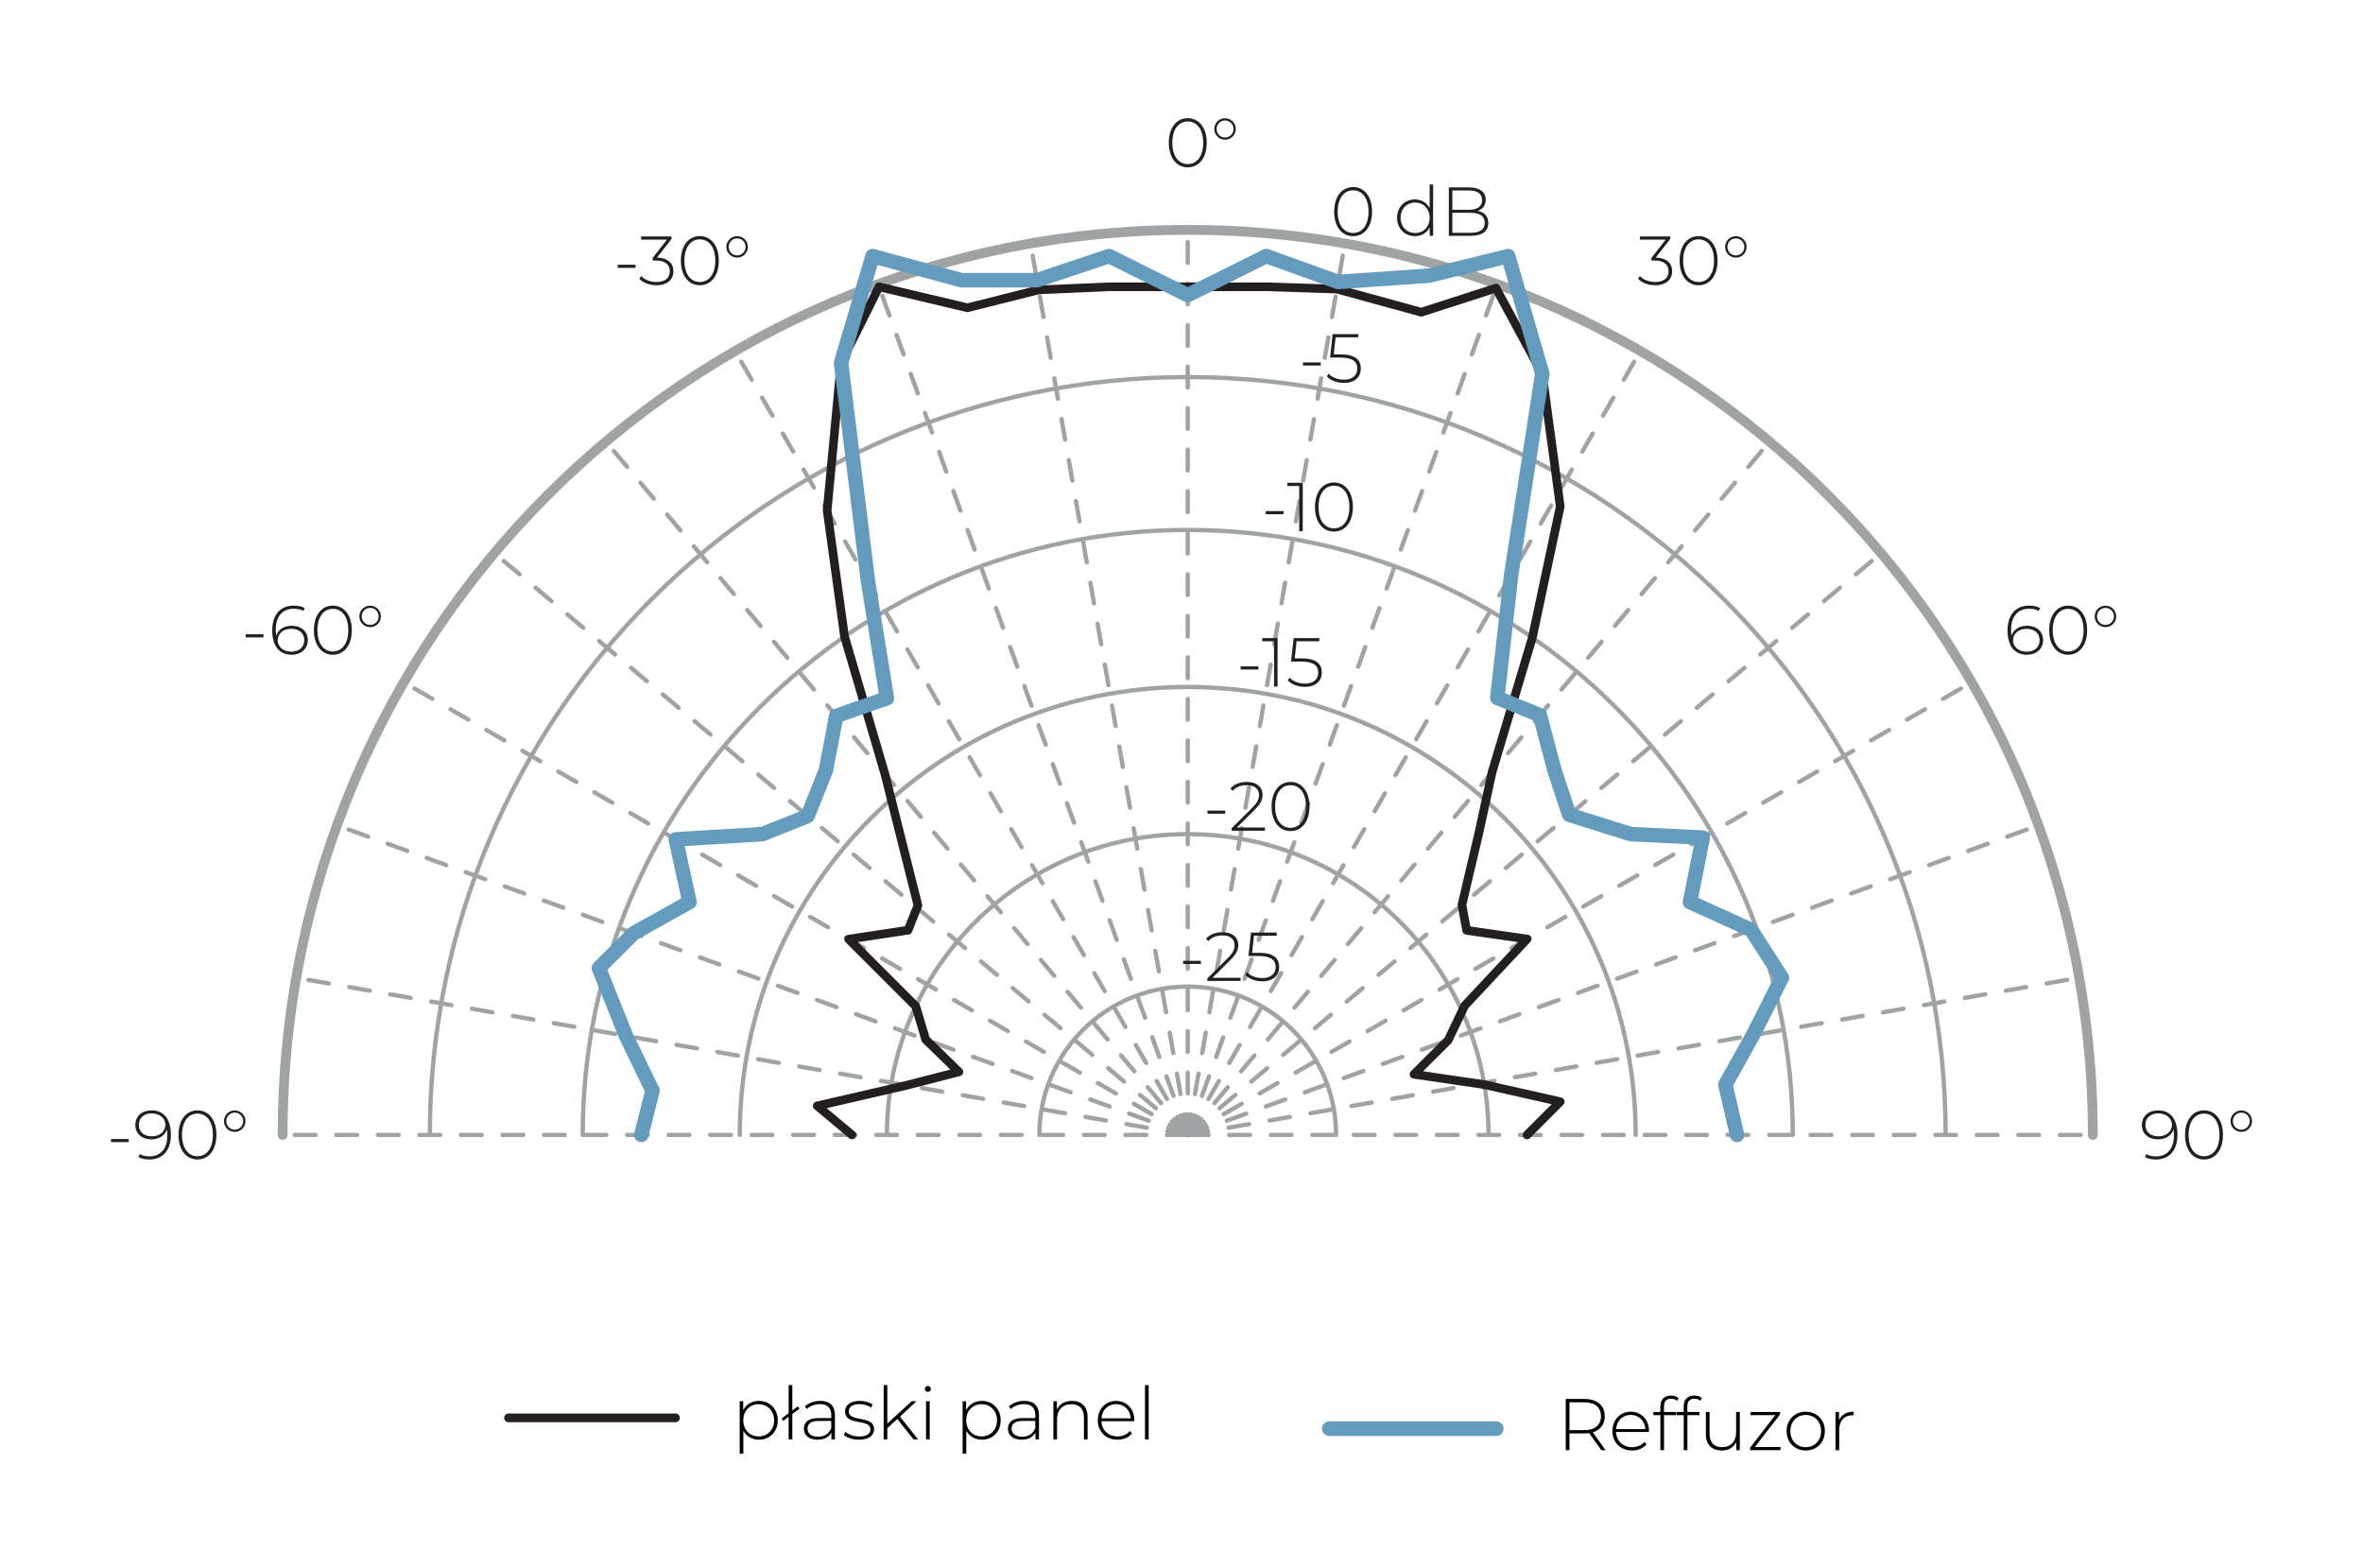 <?xml version="1.0" encoding="utf-8"?>
<!-- Generator: Adobe Illustrator 16.0.0, SVG Export Plug-In . SVG Version: 6.00 Build 0)  -->
<!DOCTYPE svg PUBLIC "-//W3C//DTD SVG 1.1//EN" "http://www.w3.org/Graphics/SVG/1.1/DTD/svg11.dtd">
<svg version="1.1" id="Warstwa_1" xmlns:x="http://ns.adobe.com/Extensibility/1.0/" xmlns:i="http://ns.adobe.com/AdobeIllustrator/10.0/" xmlns:graph="http://ns.adobe.com/Graphs/1.0/"
	 xmlns="http://www.w3.org/2000/svg" xmlns:xlink="http://www.w3.org/1999/xlink" xmlns:a="http://ns.adobe.com/AdobeSVGViewerExtensions/3.0/"
	 x="0px" y="0px" width="452px" height="300px" viewBox="0 0 452 300" style="enable-background:new 0 0 452 300;"
	 xml:space="preserve">
<style type="text/css">
<![CDATA[
	
		.st0{clip-path:url(#SVGID_2_);fill:none;stroke:#A0A3A4;stroke-width:1.877;stroke-linecap:round;stroke-linejoin:round;stroke-miterlimit:22.926;}
	.st1{fill:none;stroke:#231F20;stroke-width:1.655;stroke-linecap:round;stroke-linejoin:round;stroke-miterlimit:22.926;}
	
		.st2{fill:none;stroke:#A0A3A4;stroke-width:0.826;stroke-linecap:round;stroke-linejoin:round;stroke-miterlimit:22.926;stroke-dasharray:3.972,3.972;}
	.st3{fill:#231F20;}
	.st4{fill:none;stroke:#231F20;stroke-width:1.669;stroke-linecap:round;stroke-linejoin:round;stroke-miterlimit:22.926;}
	.st5{fill:none;stroke:#659CBE;stroke-width:2.777;stroke-linecap:round;stroke-linejoin:round;stroke-miterlimit:22.926;}
	
		.st6{clip-path:url(#SVGID_2_);fill:none;stroke:#A0A3A4;stroke-width:0.826;stroke-linecap:round;stroke-linejoin:round;stroke-miterlimit:22.926;}
	.st7{fill:none;stroke:#659CBE;stroke-width:2.801;stroke-linecap:round;stroke-linejoin:round;stroke-miterlimit:22.926;}
]]>
</style>
<g>
	<g>
		<path d="M148.774,271.694c0,2.199-1.555,3.712-3.614,3.712c-1.289,0-2.381-0.63-2.97-1.723v4.384h-0.7v-10.029h0.672v1.723
			c0.574-1.121,1.681-1.779,2.998-1.779C147.219,267.982,148.774,269.509,148.774,271.694z M148.074,271.694
			c0-1.835-1.275-3.082-2.956-3.082c-1.681,0-2.941,1.247-2.941,3.082s1.26,3.082,2.941,3.082
			C146.799,274.776,148.074,273.529,148.074,271.694z"/>
		<path d="M151.556,270.489v4.861h-0.7v-4.328l-1.037,0.77l-0.322-0.434l1.359-1.022v-5.379h0.7v4.86l1.037-0.784l0.336,0.434
			L151.556,270.489z"/>
		<path d="M159.707,270.713v4.637h-0.672v-1.303c-0.462,0.84-1.359,1.359-2.633,1.359c-1.639,0-2.633-0.841-2.633-2.087
			c0-1.106,0.7-2.045,2.731-2.045h2.507v-0.588c0-1.359-0.743-2.087-2.171-2.087c-1.008,0-1.919,0.378-2.521,0.924l-0.35-0.504
			c0.729-0.644,1.793-1.037,2.928-1.037C158.699,267.982,159.707,268.907,159.707,270.713z M159.007,273.193v-1.373h-2.494
			c-1.513,0-2.045,0.63-2.045,1.471c0,0.953,0.742,1.541,2.031,1.541C157.732,274.832,158.586,274.244,159.007,273.193z"/>
		<path d="M161.383,274.468l0.322-0.561c0.56,0.477,1.555,0.883,2.633,0.883c1.541,0,2.157-0.546,2.157-1.373
			c0-2.129-4.847-0.56-4.847-3.432c0-1.107,0.924-2.003,2.773-2.003c0.924,0,1.933,0.28,2.507,0.714l-0.322,0.561
			c-0.616-0.448-1.415-0.658-2.199-0.658c-1.429,0-2.059,0.588-2.059,1.373c0,2.199,4.847,0.645,4.847,3.432
			c0,1.191-1.022,2.003-2.885,2.003C163.106,275.406,161.958,275,161.383,274.468z"/>
		<path d="M171.633,271.442l-1.905,1.737v2.171h-0.7v-10.394h0.7v7.354l4.679-4.272h0.896l-3.152,2.956l3.46,4.356h-0.869
			L171.633,271.442z"/>
		<path d="M176.91,265.699c0-0.308,0.252-0.574,0.574-0.574s0.574,0.252,0.574,0.561c0,0.322-0.252,0.574-0.574,0.574
			S176.91,266.007,176.91,265.699z M177.134,268.038h0.7v7.312h-0.7V268.038z"/>
		<path d="M191.417,271.694c0,2.199-1.555,3.712-3.614,3.712c-1.289,0-2.381-0.63-2.97-1.723v4.384h-0.7v-10.029h0.672v1.723
			c0.574-1.121,1.681-1.779,2.998-1.779C189.862,267.982,191.417,269.509,191.417,271.694z M190.717,271.694
			c0-1.835-1.275-3.082-2.956-3.082c-1.681,0-2.941,1.247-2.941,3.082s1.26,3.082,2.941,3.082
			C189.442,274.776,190.717,273.529,190.717,271.694z"/>
		<path d="M198.738,270.713v4.637h-0.672v-1.303c-0.462,0.84-1.359,1.359-2.633,1.359c-1.639,0-2.633-0.841-2.633-2.087
			c0-1.106,0.7-2.045,2.731-2.045h2.507v-0.588c0-1.359-0.743-2.087-2.171-2.087c-1.008,0-1.919,0.378-2.521,0.924l-0.35-0.504
			c0.729-0.644,1.793-1.037,2.928-1.037C197.73,267.982,198.738,268.907,198.738,270.713z M198.038,273.193v-1.373h-2.494
			c-1.513,0-2.045,0.63-2.045,1.471c0,0.953,0.742,1.541,2.031,1.541C196.763,274.832,197.618,274.244,198.038,273.193z"/>
		<path d="M208.035,271.078v4.272h-0.7v-4.216c0-1.653-0.883-2.521-2.368-2.521c-1.723,0-2.773,1.107-2.773,2.844v3.894h-0.7v-7.312
			h0.672v1.583c0.49-1.022,1.513-1.639,2.899-1.639C206.844,267.982,208.035,269.033,208.035,271.078z"/>
		<path d="M216.966,271.862h-6.29c0.07,1.737,1.345,2.914,3.096,2.914c0.925,0,1.779-0.336,2.339-1.022l0.406,0.462
			c-0.645,0.785-1.653,1.191-2.759,1.191c-2.213,0-3.768-1.541-3.768-3.712c0-2.171,1.499-3.712,3.502-3.712
			c2.003,0,3.488,1.513,3.488,3.684C216.98,271.722,216.966,271.792,216.966,271.862z M210.691,271.316h5.603
			c-0.098-1.583-1.247-2.717-2.801-2.717C211.938,268.599,210.803,269.719,210.691,271.316z"/>
		<path d="M219.021,264.957h0.7v10.394h-0.7V264.957z"/>
	</g>
	<g>
		<path d="M306.306,277.412l-2.339-3.278c-0.308,0.042-0.616,0.07-0.953,0.07h-2.801v3.208h-0.714v-9.805h3.516
			c2.465,0,3.95,1.232,3.95,3.306c0,1.555-0.84,2.633-2.297,3.068l2.451,3.432H306.306z M303.014,273.574
			c2.102,0,3.222-0.981,3.222-2.662c0-1.695-1.121-2.662-3.222-2.662h-2.801v5.323H303.014z"/>
		<path d="M315.405,273.924h-6.29c0.07,1.737,1.345,2.914,3.096,2.914c0.925,0,1.779-0.336,2.339-1.022l0.406,0.462
			c-0.645,0.785-1.653,1.191-2.759,1.191c-2.213,0-3.768-1.541-3.768-3.712c0-2.171,1.499-3.712,3.502-3.712
			c2.003,0,3.488,1.513,3.488,3.684C315.419,273.784,315.405,273.854,315.405,273.924z M309.129,273.377h5.603
			c-0.098-1.583-1.247-2.717-2.801-2.717C310.376,270.66,309.242,271.781,309.129,273.377z"/>
		<path d="M318.286,269.035v1.064h2.339v0.603H318.3v6.709h-0.7v-6.709h-1.345V270.1h1.345v-1.121c0-1.219,0.729-2.017,2.031-2.017
			c0.533,0,1.093,0.154,1.443,0.477l-0.28,0.532c-0.294-0.266-0.7-0.406-1.134-0.406
			C318.748,267.564,318.286,268.068,318.286,269.035z"/>
		<path d="M322.751,269.035v1.064h2.339v0.603h-2.325v6.709h-0.7v-6.709h-1.345V270.1h1.345v-1.121c0-1.219,0.729-2.017,2.031-2.017
			c0.533,0,1.093,0.154,1.443,0.477l-0.28,0.532c-0.294-0.266-0.7-0.406-1.134-0.406
			C323.214,267.564,322.751,268.068,322.751,269.035z"/>
		<path d="M332.792,270.1v7.312h-0.672v-1.569c-0.476,1.022-1.471,1.625-2.759,1.625c-1.863,0-3.054-1.051-3.054-3.096V270.1h0.7
			v4.216c0,1.653,0.882,2.521,2.409,2.521c1.653,0,2.676-1.107,2.676-2.844V270.1H332.792z"/>
		<path d="M340.576,276.809v0.603h-5.813v-0.476l4.819-6.233h-4.749V270.1h5.659v0.477l-4.833,6.233H340.576z"/>
		<path d="M341.749,273.756c0-2.171,1.555-3.712,3.656-3.712s3.656,1.541,3.656,3.712c0,2.171-1.555,3.712-3.656,3.712
			S341.749,275.927,341.749,273.756z M348.346,273.756c0-1.835-1.26-3.082-2.941-3.082c-1.681,0-2.941,1.247-2.941,3.082
			s1.261,3.082,2.941,3.082C347.085,276.837,348.346,275.591,348.346,273.756z"/>
		<path d="M354.561,270.043v0.687c-0.056,0-0.112-0.014-0.168-0.014c-1.625,0-2.591,1.079-2.591,2.886v3.81h-0.7V270.1h0.672v1.597
			C352.222,270.632,353.188,270.043,354.561,270.043z"/>
	</g>
	<line class="st4" x1="129.209" y1="271.227" x2="97.272" y2="271.227"/>
	<line class="st7" x1="286.209" y1="273.289" x2="254.272" y2="273.289"/>
</g>
<g>
	<line class="st2" x1="227.192" y1="217.102" x2="338.477" y2="84.479"/>
	<g>
		<defs>
			<rect id="SVGID_1_" x="21.222" y="22.611" width="409.556" height="234.182"/>
		</defs>
		<clipPath id="SVGID_2_">
			<use xlink:href="#SVGID_1_"  style="overflow:visible;"/>
		</clipPath>
		<path class="st0" d="M400.319,217.102c0-95.618-77.511-173.129-173.127-173.129c-95.617,0-173.131,77.512-173.131,173.129"/>
		<path class="st6" d="M372.162,217.102c0-80.066-64.906-144.97-144.97-144.97c-80.066,0-144.972,64.904-144.972,144.97"/>
		<path class="st6" d="M342.922,217.102c0-63.917-51.814-115.73-115.731-115.73c-63.916,0-115.729,51.813-115.729,115.73"/>
		<path class="st6" d="M312.879,217.102c0-47.322-38.364-85.687-85.688-85.687c-47.323,0-85.688,38.364-85.688,85.687"/>
		<path class="st6" d="M284.731,217.102c0-31.779-25.76-57.539-57.539-57.539c-31.781,0-57.539,25.76-57.539,57.539"/>
		<path class="st6" d="M255.568,217.102c0-15.673-12.705-28.375-28.376-28.375c-15.673,0-28.378,12.703-28.378,28.375"/>
	</g>
	<line class="st2" x1="227.19" y1="217.102" x2="400.319" y2="217.102"/>
	<line class="st2" x1="227.192" y1="217.102" x2="397.692" y2="187.038"/>
	<line class="st2" x1="227.192" y1="217.102" x2="389.877" y2="157.889"/>
	<line class="st2" x1="227.19" y1="217.102" x2="377.125" y2="130.537"/>
	<line class="st2" x1="227.19" y1="217.103" x2="359.814" y2="105.818"/>
	<line class="st2" x1="227.192" y1="217.102" x2="313.756" y2="67.168"/>
	<line class="st2" x1="227.192" y1="217.102" x2="286.404" y2="54.415"/>
	<line class="st2" x1="227.192" y1="217.102" x2="257.255" y2="46.602"/>
	<line class="st2" x1="227.192" y1="217.102" x2="227.192" y2="43.973"/>
	<line class="st2" x1="227.192" y1="217.102" x2="197.128" y2="46.602"/>
	<line class="st2" x1="227.192" y1="217.102" x2="167.977" y2="54.415"/>
	<line class="st2" x1="227.192" y1="217.103" x2="140.627" y2="67.168"/>
	<line class="st2" x1="227.192" y1="217.102" x2="115.906" y2="84.479"/>
	<line class="st2" x1="227.19" y1="217.102" x2="94.566" y2="105.817"/>
	<line class="st2" x1="227.192" y1="217.102" x2="77.258" y2="130.537"/>
	<line class="st2" x1="227.19" y1="217.102" x2="64.504" y2="157.889"/>
	<line class="st2" x1="227.192" y1="217.102" x2="56.692" y2="187.038"/>
	<line class="st2" x1="227.192" y1="217.102" x2="54.063" y2="217.102"/>
	<g>
		<path class="st3" d="M428.725,216.098c-0.913,0-1.613-0.715-1.613-1.63c0-0.913,0.701-1.627,1.613-1.627
			c0.913,0,1.615,0.714,1.615,1.627C430.34,215.369,429.638,216.098,428.725,216.098 M428.725,216.52
			c1.138,0,2.053-0.913,2.053-2.052c0-1.151-0.916-2.051-2.053-2.051c-1.151,0-2.065,0.9-2.065,2.051
			C426.659,215.607,427.573,216.52,428.725,216.52 M421.589,221.18c-1.747,0-2.951-1.496-2.951-4.077
			c0-2.581,1.204-4.077,2.951-4.077c1.748,0,2.953,1.496,2.953,4.077C424.542,219.684,423.337,221.18,421.589,221.18
			 M421.589,221.802c2.131,0,3.627-1.8,3.627-4.7s-1.496-4.7-3.627-4.7c-2.132,0-3.629,1.8-3.629,4.7
			S419.457,221.802,421.589,221.802 M412.891,217.367c-1.562,0-2.514-0.862-2.514-2.185c0-1.337,0.992-2.197,2.435-2.197
			c1.735,0,2.647,1.085,2.647,2.17C415.459,216.401,414.415,217.367,412.891,217.367 M412.787,212.403
			c-1.775,0-3.086,1.099-3.086,2.792c0,1.67,1.245,2.754,3.098,2.754c1.403,0,2.567-0.687,2.952-1.905
			c0.066,0.423,0.079,0.833,0.079,1.112c0,2.687-1.364,4.05-3.441,4.05c-0.702,0-1.351-0.119-1.827-0.424l-0.278,0.544
			c0.57,0.343,1.311,0.476,2.105,0.476c2.449,0,4.118-1.615,4.118-4.753C416.507,214.151,415.221,212.403,412.787,212.403"/>
		<path class="st3" d="M402.742,119.542c-0.916,0-1.617-0.714-1.617-1.627c0-0.913,0.701-1.628,1.617-1.628
			c0.913,0,1.613,0.715,1.613,1.628C404.355,118.814,403.655,119.542,402.742,119.542 M402.742,119.966
			c1.139,0,2.05-0.913,2.05-2.052c0-1.151-0.911-2.052-2.05-2.052c-1.155,0-2.067,0.9-2.067,2.052
			C400.674,119.053,401.587,119.966,402.742,119.966 M395.604,124.627c-1.748,0-2.952-1.497-2.952-4.077
			c0-2.583,1.204-4.078,2.952-4.078c1.748,0,2.952,1.495,2.952,4.078C398.556,123.13,397.353,124.627,395.604,124.627
			 M395.604,125.249c2.132,0,3.627-1.801,3.627-4.699c0-2.9-1.495-4.7-3.627-4.7c-2.131,0-3.627,1.799-3.627,4.7
			C391.977,123.448,393.474,125.249,395.604,125.249 M387.702,124.666c-1.735,0-2.646-1.085-2.646-2.17
			c0-1.245,1.045-2.21,2.568-2.21c1.563,0,2.515,0.859,2.515,2.182C390.138,123.805,389.145,124.666,387.702,124.666
			 M387.715,119.701c-1.403,0-2.568,0.689-2.952,1.908c-0.066-0.424-0.079-0.835-0.079-1.113c0-2.687,1.363-4.052,3.442-4.052
			c0.702,0,1.351,0.12,1.825,0.424l0.281-0.544c-0.571-0.343-1.312-0.474-2.106-0.474c-2.45,0-4.118,1.613-4.118,4.75
			c0,2.901,1.284,4.648,3.72,4.648c1.773,0,3.084-1.099,3.084-2.793C390.813,120.787,389.568,119.701,387.715,119.701"/>
		<path class="st3" d="M332.046,48.859c-0.913,0-1.615-0.713-1.615-1.626c0-0.913,0.702-1.628,1.615-1.628
			c0.912,0,1.615,0.715,1.615,1.628C333.661,48.133,332.958,48.859,332.046,48.859 M332.046,49.285c1.138,0,2.051-0.913,2.051-2.052
			c0-1.152-0.913-2.052-2.051-2.052c-1.152,0-2.065,0.9-2.065,2.052C329.981,48.372,330.895,49.285,332.046,49.285 M324.911,53.946
			c-1.747,0-2.952-1.497-2.952-4.078c0-2.581,1.206-4.077,2.952-4.077c1.748,0,2.953,1.497,2.953,4.077
			C327.864,52.449,326.659,53.946,324.911,53.946 M324.911,54.567c2.131,0,3.627-1.801,3.627-4.7c0-2.899-1.496-4.699-3.627-4.699
			c-2.132,0-3.627,1.8-3.627,4.699C321.283,52.766,322.778,54.567,324.911,54.567 M316.716,49.271l2.78-3.561v-0.477h-5.811v0.609
			h4.936l-2.738,3.508v0.489h0.582c1.854,0,2.701,0.809,2.701,2.054c0,1.256-0.887,2.052-2.556,2.052
			c-1.271,0-2.357-0.492-2.925-1.139l-0.344,0.516c0.648,0.741,1.906,1.245,3.27,1.245c2.132,0,3.243-1.139,3.243-2.673
			C319.854,50.385,318.822,49.325,316.716,49.271"/>
		<path class="st3" d="M234.333,26.305c-0.913,0-1.614-0.715-1.614-1.629c0-0.912,0.701-1.627,1.614-1.627
			c0.916,0,1.617,0.715,1.617,1.627C235.95,25.576,235.249,26.305,234.333,26.305 M234.333,26.728c1.139,0,2.053-0.913,2.053-2.052
			c0-1.151-0.915-2.051-2.053-2.051c-1.151,0-2.064,0.9-2.064,2.051C232.269,25.814,233.182,26.728,234.333,26.728 M227.199,31.388
			c-1.748,0-2.952-1.497-2.952-4.077c0-2.582,1.204-4.078,2.952-4.078c1.748,0,2.952,1.497,2.952,4.078
			C230.151,29.892,228.947,31.388,227.199,31.388 M227.199,32.01c2.131,0,3.627-1.799,3.627-4.699c0-2.9-1.497-4.7-3.627-4.7
			s-3.627,1.799-3.627,4.7C223.572,30.21,225.068,32.01,227.199,32.01"/>
		<rect x="118.169" y="50.645" class="st3" width="3.401" height="0.597"/>
		<path class="st3" d="M141.003,48.858c-0.913,0-1.616-0.714-1.616-1.628c0-0.913,0.703-1.628,1.616-1.628
			c0.912,0,1.615,0.715,1.615,1.628C142.618,48.13,141.916,48.858,141.003,48.858 M141.003,49.283c1.138,0,2.051-0.913,2.051-2.052
			c0-1.152-0.913-2.052-2.051-2.052c-1.152,0-2.065,0.9-2.065,2.052C138.938,48.37,139.852,49.283,141.003,49.283 M133.868,53.942
			c-1.747,0-2.952-1.496-2.952-4.077c0-2.582,1.206-4.077,2.952-4.077c1.748,0,2.953,1.496,2.953,4.077
			C136.821,52.446,135.616,53.942,133.868,53.942 M133.868,54.565c2.131,0,3.627-1.802,3.627-4.7c0-2.899-1.496-4.7-3.627-4.7
			c-2.132,0-3.629,1.801-3.629,4.7C130.239,52.763,131.735,54.565,133.868,54.565 M125.673,49.27l2.78-3.561v-0.478h-5.812v0.609
			h4.938l-2.739,3.509v0.489h0.582c1.853,0,2.7,0.809,2.7,2.053c0,1.257-0.886,2.051-2.554,2.051c-1.271,0-2.357-0.49-2.927-1.138
			l-0.343,0.517c0.648,0.741,1.905,1.245,3.27,1.245c2.13,0,3.243-1.139,3.243-2.674C128.811,50.382,127.779,49.323,125.673,49.27"
			/>
		<rect x="47" y="121.33" class="st3" width="3.403" height="0.596"/>
		<path class="st3" d="M70.804,119.541c-0.913,0-1.615-0.715-1.615-1.627c0-0.913,0.702-1.629,1.615-1.629
			c0.914,0,1.616,0.716,1.616,1.629C72.42,118.813,71.718,119.541,70.804,119.541 M70.804,119.965c1.139,0,2.051-0.913,2.051-2.052
			c0-1.151-0.913-2.051-2.051-2.051c-1.152,0-2.065,0.9-2.065,2.051C68.739,119.052,69.652,119.965,70.804,119.965 M63.669,124.625
			c-1.748,0-2.952-1.497-2.952-4.078c0-2.582,1.204-4.077,2.952-4.077s2.952,1.495,2.952,4.077
			C66.621,123.129,65.417,124.625,63.669,124.625 M63.669,125.246c2.13,0,3.627-1.8,3.627-4.698c0-2.899-1.497-4.699-3.627-4.699
			c-2.131,0-3.627,1.8-3.627,4.699C60.042,123.446,61.539,125.246,63.669,125.246 M55.767,124.664c-1.735,0-2.648-1.085-2.648-2.171
			c0-1.245,1.046-2.209,2.567-2.209c1.563,0,2.515,0.859,2.515,2.184C58.201,123.803,57.209,124.664,55.767,124.664 M55.779,119.7
			c-1.403,0-2.568,0.69-2.952,1.906c-0.066-0.423-0.079-0.833-0.079-1.112c0-2.687,1.362-4.051,3.442-4.051
			c0.701,0,1.35,0.12,1.826,0.424l0.278-0.542c-0.569-0.344-1.31-0.476-2.104-0.476c-2.45,0-4.119,1.615-4.119,4.752
			c0,2.899,1.286,4.646,3.721,4.646c1.774,0,3.084-1.098,3.084-2.792C58.876,120.785,57.633,119.7,55.779,119.7"/>
		<path class="st3" d="M44.905,216.096c-0.915,0-1.615-0.715-1.615-1.627c0-0.915,0.701-1.63,1.615-1.63
			c0.914,0,1.615,0.715,1.615,1.63C46.52,215.369,45.819,216.096,44.905,216.096 M44.905,216.521c1.138,0,2.053-0.915,2.053-2.052
			c0-1.153-0.915-2.054-2.053-2.054c-1.155,0-2.066,0.9-2.066,2.054C42.839,215.605,43.75,216.521,44.905,216.521 M37.77,221.179
			c-1.748,0-2.952-1.496-2.952-4.077s1.204-4.078,2.952-4.078s2.952,1.496,2.952,4.078S39.518,221.179,37.77,221.179 M37.77,221.801
			c2.131,0,3.627-1.8,3.627-4.699c0-2.898-1.496-4.7-3.627-4.7c-2.13,0-3.627,1.801-3.627,4.7
			C34.143,220.001,35.639,221.801,37.77,221.801 M29.073,217.367c-1.563,0-2.515-0.86-2.515-2.184c0-1.338,0.992-2.198,2.436-2.198
			c1.734,0,2.647,1.085,2.647,2.17C31.64,216.4,30.595,217.367,29.073,217.367 M28.967,212.402c-1.773,0-3.084,1.1-3.084,2.794
			c0,1.668,1.245,2.754,3.097,2.754c1.405,0,2.569-0.689,2.952-1.908c0.066,0.425,0.081,0.835,0.081,1.114
			c0,2.687-1.363,4.049-3.443,4.049c-0.701,0-1.349-0.119-1.826-0.422l-0.277,0.542c0.568,0.345,1.308,0.476,2.103,0.476
			c2.45,0,4.119-1.615,4.119-4.752C32.687,214.15,31.403,212.402,28.967,212.402 M21.224,218.479h3.401v-0.596h-3.401V218.479z"/>
		<path class="st3" d="M281.265,44.536h-3.455V40.71h3.455c1.774,0,2.741,0.582,2.741,1.906
			C284.006,43.953,283.04,44.536,281.265,44.536 M280.975,36.433c1.602,0,2.528,0.623,2.528,1.841c0,1.231-0.926,1.854-2.528,1.854
			h-3.165v-3.694H280.975z M282.641,40.338c0.929-0.304,1.55-1.019,1.55-2.117c0-1.537-1.205-2.37-3.191-2.37h-3.866v9.266h4.13
			c2.277,0,3.415-0.887,3.415-2.448C284.68,41.385,283.953,40.59,282.641,40.338 M270.689,44.575c-1.588,0-2.781-1.178-2.781-2.912
			c0-1.734,1.193-2.913,2.781-2.913s2.779,1.179,2.779,2.913C273.468,43.397,272.277,44.575,270.689,44.575 M273.468,35.296v4.512
			c-0.555-1.044-1.588-1.653-2.82-1.653c-1.946,0-3.414,1.429-3.414,3.507c0,2.066,1.468,3.508,3.414,3.508
			c1.245,0,2.291-0.609,2.833-1.681v1.627h0.648v-9.821H273.468z M258.827,44.562c-1.748,0-2.951-1.497-2.951-4.077
			c0-2.582,1.204-4.077,2.951-4.077c1.748,0,2.952,1.496,2.952,4.077C261.779,43.065,260.575,44.562,258.827,44.562 M258.827,45.184
			c2.132,0,3.627-1.8,3.627-4.699c0-2.9-1.495-4.7-3.627-4.7c-2.13,0-3.626,1.8-3.626,4.7
			C255.2,43.384,256.696,45.184,258.827,45.184"/>
		<path class="st3" d="M256.446,67.793h-1.324l0.358-3.271h4.342v-0.608h-4.91l-0.49,4.487h1.879c2.517,0,3.324,0.807,3.324,2.131
			c0,1.231-0.874,2.093-2.582,2.093c-1.243,0-2.344-0.491-2.899-1.14l-0.343,0.517c0.648,0.741,1.906,1.245,3.255,1.245
			c2.17,0,3.244-1.193,3.244-2.74C260.299,68.865,259.267,67.793,256.446,67.793 M249.233,69.924h3.401v-0.596h-3.401V69.924z"/>
		<rect x="242.12" y="97.771" class="st3" width="3.401" height="0.597"/>
		<path class="st3" d="M255.159,101.068c-1.746,0-2.951-1.497-2.951-4.077c0-2.582,1.205-4.077,2.951-4.077
			c1.748,0,2.953,1.496,2.953,4.077C258.112,99.572,256.907,101.068,255.159,101.068 M255.159,101.69c2.131,0,3.627-1.8,3.627-4.699
			c0-2.898-1.497-4.7-3.627-4.7s-3.625,1.801-3.625,4.7C251.533,99.891,253.028,101.69,255.159,101.69 M246.25,92.358v0.608h2.265
			v8.657h0.674v-9.265H246.25z"/>
		<rect x="237.306" y="127.475" class="st3" width="3.401" height="0.596"/>
		<path class="st3" d="M248.981,125.94h-1.324l0.358-3.271h4.342v-0.608h-4.912l-0.49,4.488h1.879c2.517,0,3.323,0.808,3.323,2.131
			c0,1.229-0.874,2.09-2.58,2.09c-1.245,0-2.344-0.489-2.899-1.139l-0.345,0.517c0.648,0.742,1.906,1.245,3.257,1.245
			c2.17,0,3.244-1.191,3.244-2.741C252.834,127.012,251.802,125.94,248.981,125.94 M241.436,122.061v0.608h2.264v8.658h0.674v-9.266
			H241.436z"/>
		<rect x="230.973" y="155.058" class="st3" width="3.401" height="0.596"/>
		<path class="st3" d="M246.858,158.355c-1.748,0-2.952-1.496-2.952-4.077s1.204-4.078,2.952-4.078c1.746,0,2.951,1.496,2.951,4.078
			S248.604,158.355,246.858,158.355 M246.858,158.978c2.131,0,3.627-1.801,3.627-4.699c0-2.899-1.496-4.7-3.627-4.7
			c-2.132,0-3.627,1.8-3.627,4.7C243.23,157.176,244.726,158.978,246.858,158.978 M236.584,158.302l3.415-3.402
			c1.218-1.206,1.511-1.986,1.511-2.874c0-1.509-1.166-2.448-2.979-2.448c-1.391,0-2.49,0.462-3.191,1.27l0.477,0.424
			c0.636-0.728,1.496-1.072,2.661-1.072c1.536,0,2.344,0.728,2.344,1.893c0,0.702-0.213,1.35-1.311,2.45l-3.918,3.891v0.477h6.368
			v-0.609H236.584z"/>
		<rect x="226.312" y="183.8" class="st3" width="3.401" height="0.597"/>
		<path class="st3" d="M240.833,182.266h-1.326l0.36-3.27h4.34v-0.609h-4.911l-0.489,4.488h1.879c2.515,0,3.324,0.808,3.324,2.132
			c0,1.231-0.875,2.092-2.582,2.092c-1.245,0-2.343-0.491-2.899-1.139l-0.344,0.517c0.649,0.741,1.906,1.245,3.254,1.245
			c2.171,0,3.246-1.193,3.246-2.74C244.686,183.337,243.653,182.266,240.833,182.266 M231.924,187.044l3.413-3.401
			c1.22-1.205,1.512-1.987,1.512-2.875c0-1.509-1.169-2.447-2.98-2.447c-1.391,0-2.488,0.462-3.19,1.27l0.476,0.424
			c0.637-0.728,1.497-1.072,2.662-1.072c1.536,0,2.343,0.728,2.343,1.893c0,0.702-0.212,1.349-1.31,2.449l-3.918,3.891v0.477h6.367
			v-0.609H231.924z"/>
		<path id="wykres_2" class="st1" d="M162.971,217.101l-6.646-5.55l17.062-3.936l10.033-2.578l-6.343-6.175l-1.91-6.373
			l-12.831-12.831l11.138-1.688 M280.542,177.97l11.564,1.655L280.542,177.97l-0.903-4.875l3.195-13.534l2.57-11.835l7.705-25.76
			l5.334-25.081l-3.424-25.377l-8.869-16.39l-14.284,4.608l-16.145-4.428l-13.138-0.434h-15.392h-15.033l-13.472,0.587
			l-13.633,3.426l-16.914-4.013l-7.261,14.571l-2.662,28.199l3.328,24.144l7.728,26.299l6.309,25.12l-1.909,4.773 M292.105,179.625
			l-11.962,12.782l-3.116,6.556l-6.553,6.537l13.456,1.978l14.513,3.274l-6.35,6.349"/>
		<path id="wykres_1" class="st5" d="M166.909,48.987L183.91,53.6L166.909,48.987l-6.031,20.449l5.144,41.713l3.63,22.418
			l-9.702,3.399l-1.954,10.328l-3.507,8.803l-8.643,3.464l-16.584,1.001l2.634,11.995l-10.685,5.97l-6.66,6.662l5.186,12.965
			l5.08,10.491l-2.149,8.456 M183.91,53.6h14.452l13.796-4.613l15.033,7.478l15.031-7.478l13.741,4.947 M256.032,53.934
			l17.341-1.208l15.12-3.739l6.524,22.521l-5.953,38.425l-2.659,23.559l8.15,3.324l2.771,10.479l2.839,8.574l11.802,3.693
			l13.74,0.66l-2.442,12.336l11.692,5.32l5.892,9.16l-5.556,11.002l-5.265,9.438l2.229,9.624"/>
	</g>
	<g>
	</g>
</g>
<g>
</g>
<g>
</g>
<g>
</g>
<g>
</g>
<g>
</g>
<g>
</g>
</svg>

